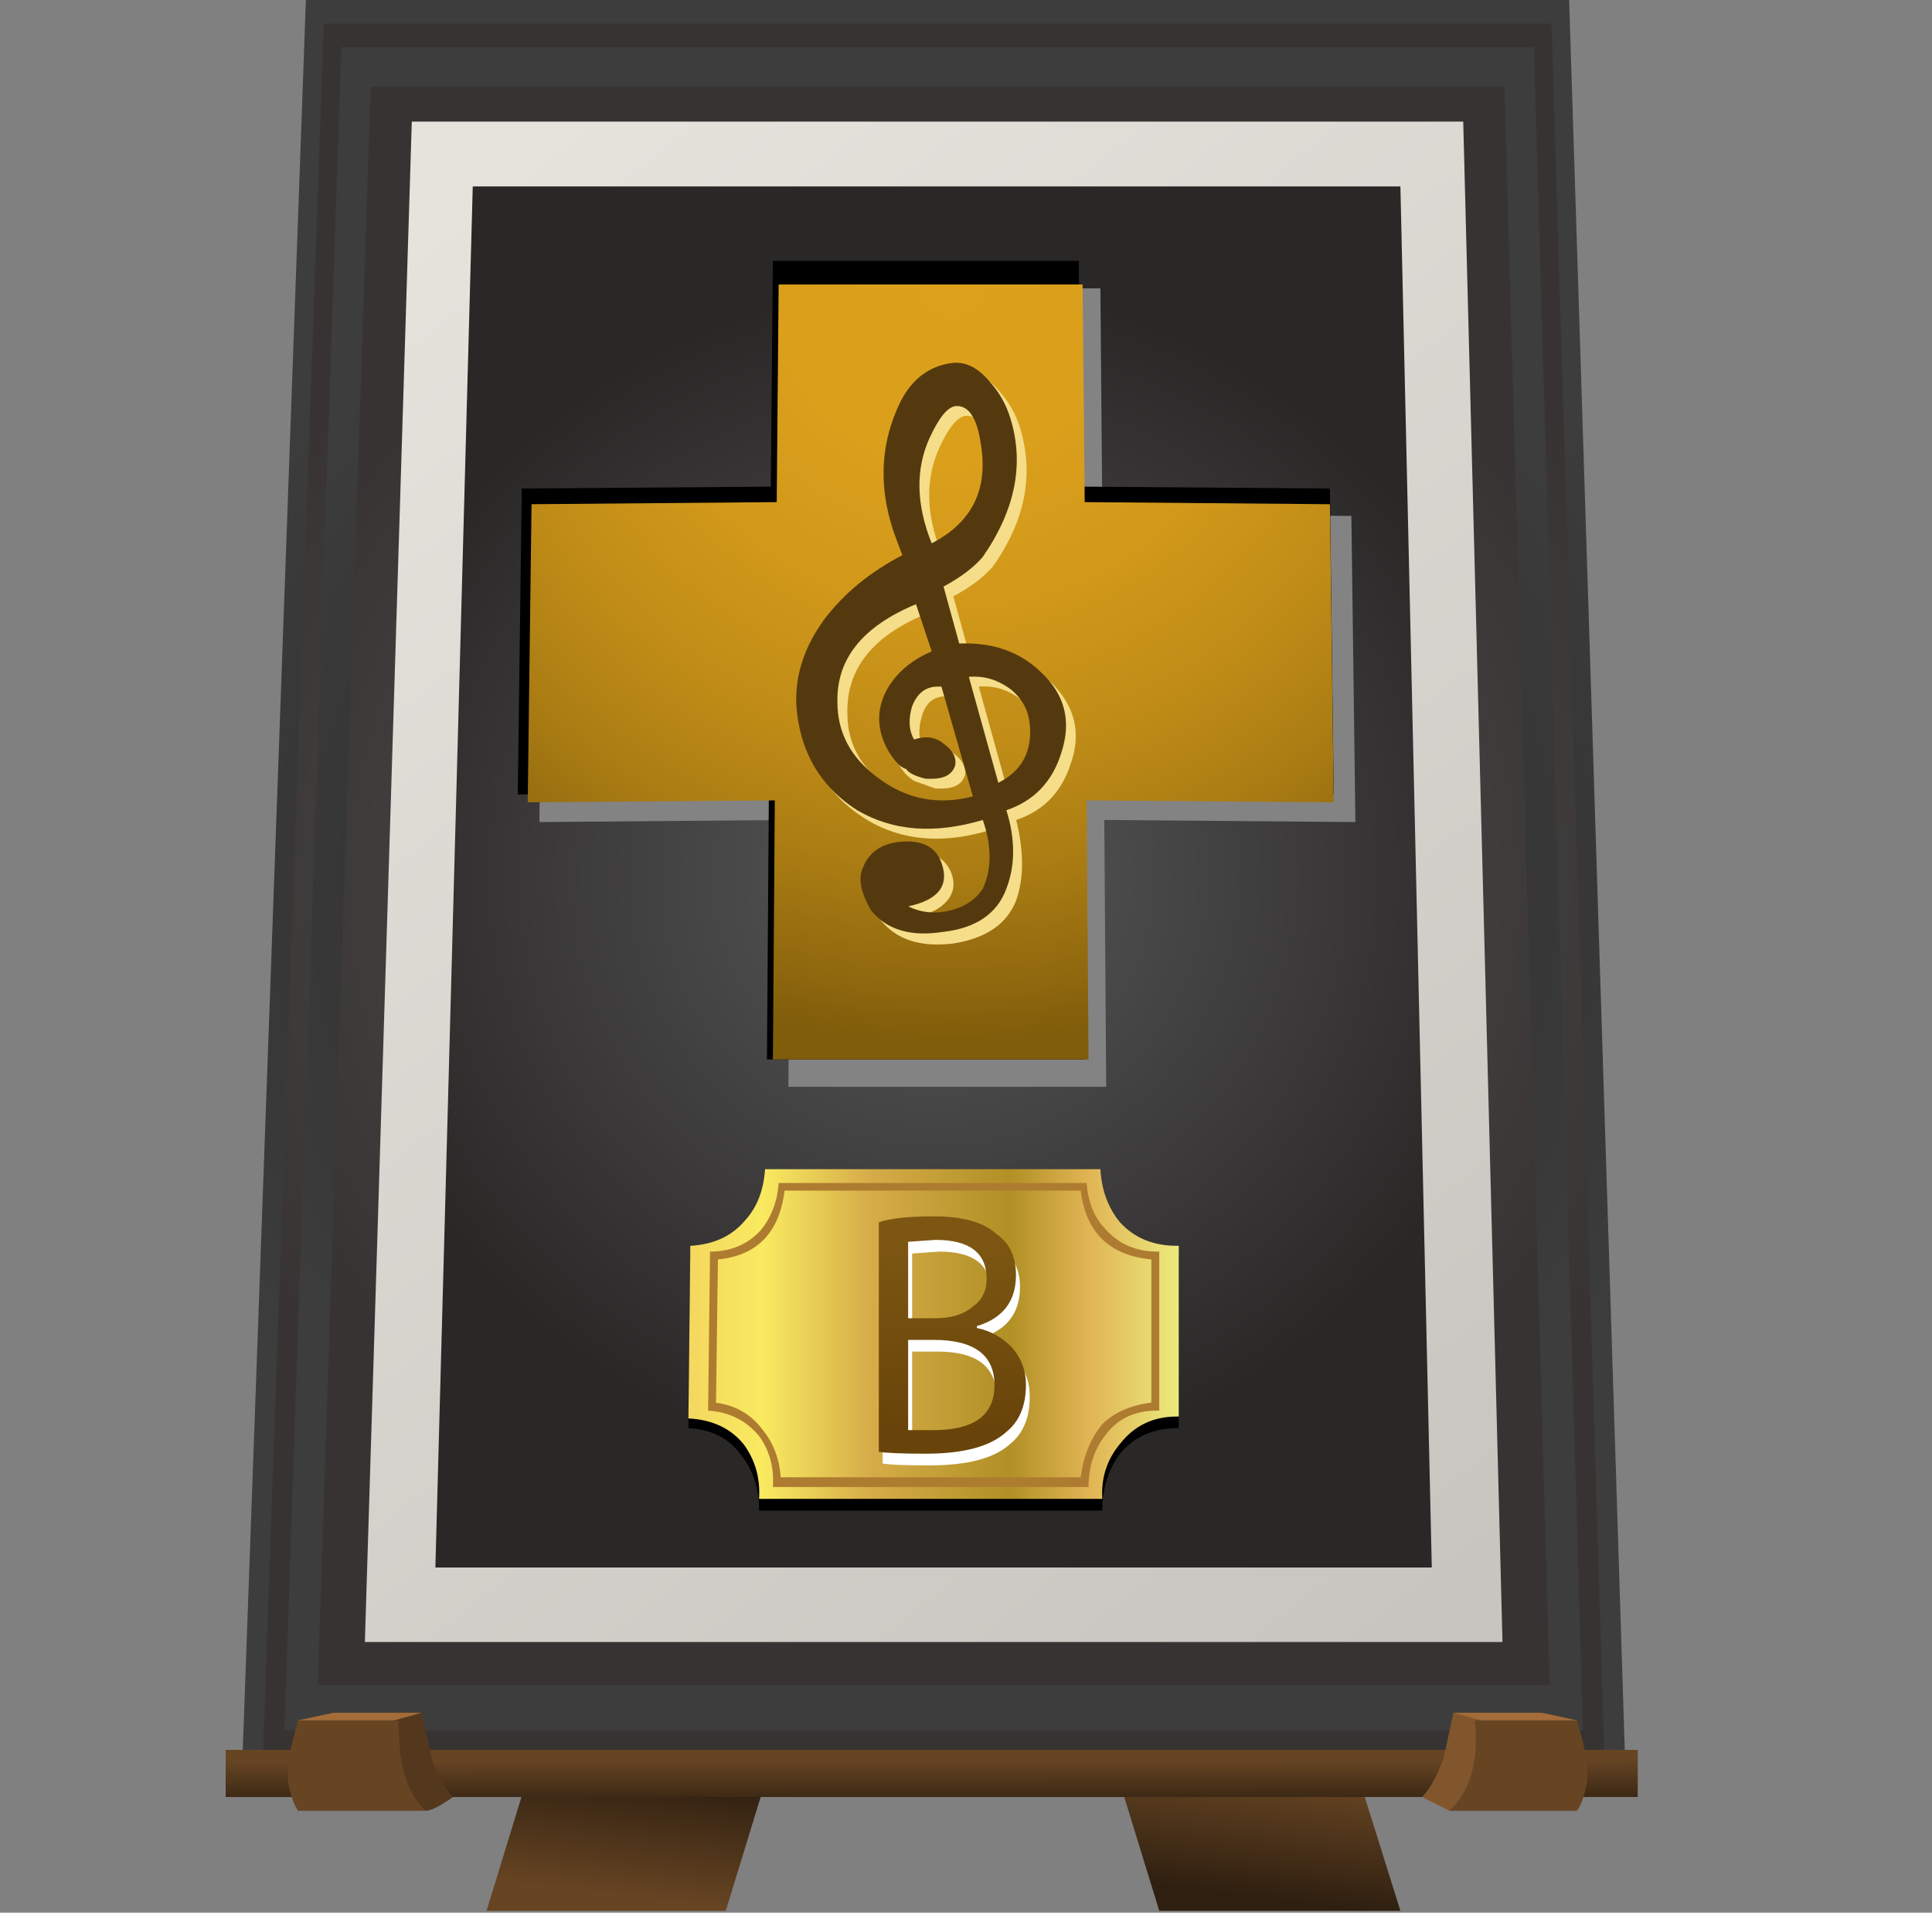 <?xml version="1.0" encoding="UTF-8" standalone="no"?>
<!-- Created with Inkscape (http://www.inkscape.org/) -->
<svg xmlns:inkscape="http://www.inkscape.org/namespaces/inkscape" xmlns:rdf="http://www.w3.org/1999/02/22-rdf-syntax-ns#" xmlns="http://www.w3.org/2000/svg" xmlns:xlink="http://www.w3.org/1999/xlink" xmlns:ns1="http://sozi.baierouge.fr" xmlns:cc="http://creativecommons.org/ns#" xmlns:sodipodi="http://sodipodi.sourceforge.net/DTD/sodipodi-0.dtd" xmlns:dc="http://purl.org/dc/elements/1.1/" id="svg2" xml:space="preserve" viewBox="0 0 49.25 48.75" version="1.1" inkscape:version="0.91 r13725">
  <rect x="0" y="0" width="49.25" height="48.75" fill="#808080" stroke="none"/>
  <defs id="defs6">
    <clipPath id="clipPath18">
      <path id="path20" d="m39.398 1.398c0-0.586-1.453-0.972-4.359-1.156-2.586-0.164-7.801-0.242-15.641-0.242-8.027 0-13.238 0.078-15.636 0.238-2.508 0.188-3.762 0.574-3.762 1.16s1.934 1.082 5.801 1.481c3.84 0.426 8.48 0.641 13.918 0.641 5.441 0 10.082-0.215 13.922-0.641 3.839-0.399 5.757-0.891 5.757-1.481z" inkscape:connector-curvature="0"/>
    </clipPath>
    <clipPath id="clipPath26">
      <path id="path28" d="m0.35 38.019h50v35.638h-50v-35.638z" inkscape:connector-curvature="0"/>
    </clipPath>
    <radialGradient id="radialGradient30" gradientUnits="userSpaceOnUse" cy="48" cx="24.9" r="23.7">
      <stop id="stop32" style="stop-color:#ffffff;stop-opacity:.639" offset="0"/>
      <stop id="stop34" style="stop-color:#ffffff;stop-opacity:.106" offset=".922"/>
      <stop id="stop36" style="stop-color:#ffffff;stop-opacity:0" offset="1"/>
    </radialGradient>
    <mask id="mask38">
      <g id="g40">
        <g id="g42" clip-path="url(#clipPath26)">
          <path id="path44" style="fill:url(#radialGradient30)" d="m0.35 38.019h50v35.638h-50v-35.638z" inkscape:connector-curvature="0"/>
        </g>
      </g>
    </mask>
    <radialGradient id="radialGradient48" gradientUnits="userSpaceOnUse" cy="48" cx="24.9" r="23.7">
      <stop id="stop50" style="stop-color:#000000" offset="0"/>
      <stop id="stop52" style="stop-color:#000000" offset="1"/>
    </radialGradient>
    <linearGradient id="linearGradient66" y2="-21.912" gradientUnits="userSpaceOnUse" x2="46.769" gradientTransform="matrix(-.093 -.795 -.795 .093 -.28 39.52)" y1="-21.912" x1="43.547">
      <stop id="stop68" style="stop-color:#2e1f10" offset="0"/>
      <stop id="stop70" style="stop-color:#674523" offset="1"/>
    </linearGradient>
    <linearGradient id="linearGradient84" y2="45.786" gradientUnits="userSpaceOnUse" x2="32.321" gradientTransform="matrix(.8 0 0 -.8 -.28 39.52)" y1="48.986" x1="31.946">
      <stop id="stop86" style="stop-color:#2e1f10" offset="0"/>
      <stop id="stop88" style="stop-color:#674523" offset="1"/>
    </linearGradient>
    <radialGradient id="radialGradient102" gradientUnits="userSpaceOnUse" cy="23.45" cx="24.15" gradientTransform="matrix(.8 0 0 .76 -.28 2.946)" r="21.062">
      <stop id="stop104" style="stop-color:#232121" offset="0"/>
      <stop id="stop106" style="stop-color:#3d3d3d" offset="1"/>
    </radialGradient>
    <radialGradient id="radialGradient120" gradientUnits="userSpaceOnUse" cy="23.375" cx="24.15" gradientTransform="matrix(.8 0 0 .76 -.28 3.059)" r="20.427">
      <stop id="stop122" style="stop-color:#595959" offset="0"/>
      <stop id="stop124" style="stop-color:#373333" offset=".992"/>
      <stop id="stop126" style="stop-color:#373333" offset="1"/>
    </radialGradient>
    <radialGradient id="radialGradient140" gradientUnits="userSpaceOnUse" cy="23.3" cx="24.15" gradientTransform="matrix(.8 0 0 .76 -.28 3.17)" r="19.787">
      <stop id="stop142" style="stop-color:#232121" offset="0"/>
      <stop id="stop144" style="stop-color:#3d3d3d" offset="1"/>
    </radialGradient>
    <radialGradient id="radialGradient158" gradientUnits="userSpaceOnUse" cy="23.225" cx="24.15" gradientTransform="matrix(.8 0 0 .76 -.28 3.288)" r="18.802">
      <stop id="stop160" style="stop-color:#595959" offset="0"/>
      <stop id="stop162" style="stop-color:#373333" offset=".992"/>
      <stop id="stop164" style="stop-color:#373333" offset="1"/>
    </radialGradient>
    <linearGradient id="linearGradient178" y2="-4.33" gradientUnits="userSpaceOnUse" x2="55.55" gradientTransform="matrix(.494 -.629 -.629 -.494 -.28 39.52)" y1="-4.33" x1="11.854">
      <stop id="stop180" style="stop-color:#e6e2dc" offset="0"/>
      <stop id="stop182" style="stop-color:#c8c4bf" offset="1"/>
    </linearGradient>
    <radialGradient id="radialGradient196" gradientUnits="userSpaceOnUse" cy="23" cx="24.15" gradientTransform="matrix(.8 0 0 .786 -.28 3.046)" r="15.512">
      <stop id="stop198" style="stop-color:#595959" offset="0"/>
      <stop id="stop200" style="stop-color:#2a2727" offset=".992"/>
      <stop id="stop202" style="stop-color:#2a2727" offset="1"/>
    </radialGradient>
    <linearGradient id="linearGradient218" y2="34.65" gradientUnits="userSpaceOnUse" x2="30.4" gradientTransform="matrix(.8 0 0 -.8 -.28 39.52)" y1="34.65" x1="17.9">
      <stop id="stop220" style="stop-color:#f4d75f" offset="0"/>
      <stop id="stop222" style="stop-color:#f9ea60" offset=".153"/>
      <stop id="stop224" style="stop-color:#d6ac49" offset=".369"/>
      <stop id="stop226" style="stop-color:#b19025" offset=".655"/>
      <stop id="stop228" style="stop-color:#e1b454" offset=".816"/>
      <stop id="stop230" style="stop-color:#ece97d" offset="1"/>
    </linearGradient>
    <linearGradient id="linearGradient246" y2="24.135" gradientUnits="userSpaceOnUse" x2="-45.524" gradientTransform="matrix(.001 .8 .8 .001 -.28 39.52)" y1="24.135" x1="-46.824">
      <stop id="stop248" style="stop-color:#2e1f10" offset="0"/>
      <stop id="stop250" style="stop-color:#674523" offset="1"/>
    </linearGradient>
    <radialGradient id="radialGradient280" gradientUnits="userSpaceOnUse" cy="-24.6" cx="7.899" gradientTransform="matrix(0 -.8 .8 -0 39.079 39.519)" r="19.275">
      <stop id="stop282" style="stop-color:#dda11c" offset="0"/>
      <stop id="stop284" style="stop-color:#da9f1b" offset=".235"/>
      <stop id="stop286" style="stop-color:#d1981a" offset=".427"/>
      <stop id="stop288" style="stop-color:#c18d17" offset=".604"/>
      <stop id="stop290" style="stop-color:#ab7d13" offset=".769"/>
      <stop id="stop292" style="stop-color:#90680e" offset=".925"/>
      <stop id="stop294" style="stop-color:#805d0b" offset="1"/>
    </radialGradient>
    <linearGradient id="linearGradient314" y2="-24.617" gradientUnits="userSpaceOnUse" x2="37.088" gradientTransform="matrix(0 -.8 -.8 .001 -.28 39.52)" y1="-24.617" x1="32.062">
      <stop id="stop316" style="stop-color:#7d5712" offset="0"/>
      <stop id="stop318" style="stop-color:#69440a" offset=".992"/>
      <stop id="stop320" style="stop-color:#69440a" offset="1"/>
    </linearGradient>
    <clipPath id="clipPath328">
      <path id="path330" d="m16.238 28.121c-2.906-1.629-5.504-3.68-7.797-6.16l0.399 14.117h20.558l0.082-4.039c-4.8-0.344-9.214-1.652-13.242-3.918z" inkscape:connector-curvature="0"/>
    </clipPath>
    <clipPath id="clipPath336">
      <path id="path338" d="m10.35 3.05h27.5v20h-27.5v-20z" inkscape:connector-curvature="0"/>
    </clipPath>
    <radialGradient id="radialGradient340" gradientUnits="userSpaceOnUse" cy="13.1" cx="24.05" r="11.208">
      <stop id="stop342" style="stop-color:#ffffff;stop-opacity:.2" offset="0"/>
      <stop id="stop344" style="stop-color:#ffffff;stop-opacity:.2" offset=".282"/>
      <stop id="stop346" style="stop-color:#ffffff;stop-opacity:.2" offset="1"/>
    </radialGradient>
    <mask id="mask348">
      <g id="g350">
        <g id="g352" clip-path="url(#clipPath336)">
          <path id="path354" style="fill:url(#radialGradient340)" d="m10.35 3.05h27.5v20h-27.5v-20z" inkscape:connector-curvature="0"/>
        </g>
      </g>
    </mask>
    <radialGradient id="radialGradient358" gradientUnits="userSpaceOnUse" cy="13.1" cx="24.05" r="11.208">
      <stop id="stop360" style="stop-color:#ffffff" offset="0"/>
      <stop id="stop362" style="stop-color:#ffffff" offset=".282"/>
      <stop id="stop364" style="stop-color:#ffffff" offset="1"/>
    </radialGradient>
  </defs>
  <g id="g10" transform="matrix(1.25,0,0,-1.25,0,48.75)">
    <g id="g12">
      <g id="g14">
        <g id="g16" clip-path="url(#clipPath18)">
          <g id="g22" transform="matrix(.8 0 0 .112 -.28 -4.267)">
            <g id="g46" mask="url(#mask38)">
              <path id="path54" style="fill-rule:evenodd;fill:url(#radialGradient48)" d="m39.398 1.398c0-0.586-1.453-0.972-4.359-1.156-2.586-0.164-7.801-0.242-15.641-0.242-8.027 0-13.238 0.078-15.636 0.238-2.508 0.188-3.762 0.574-3.762 1.16s1.934 1.082 5.801 1.481c3.84 0.426 8.48 0.641 13.918 0.641 5.441 0 10.082-0.215 13.922-0.641 3.839-0.399 5.757-0.891 5.757-1.481z" inkscape:connector-curvature="0"/>
            </g>
          </g>
        </g>
      </g>
      <g id="g56">
        <g id="g58">
          <g id="g64">
            <path id="path72" style="fill-rule:evenodd;fill:url(#linearGradient66)" d="m9.922 0.039 1.879 6.121 4.238-2.082-1.238-4.039h-4.879z" inkscape:connector-curvature="0"/>
          </g>
        </g>
      </g>
      <g id="g74">
        <g id="g76">
          <g id="g82">
            <path id="path90" style="fill-rule:evenodd;fill:url(#linearGradient84)" d="m22.398 4.078 4.243 2.082 1.918-6.121h-4.918l-1.243 4.039z" inkscape:connector-curvature="0"/>
          </g>
        </g>
      </g>
      <g id="g92">
        <g id="g94">
          <g id="g100">
            <path id="path108" style="fill-rule:evenodd;fill:url(#radialGradient102)" d="m6.238 39h25.762l1.16-36.48h-28.238l1.316 36.48z" inkscape:connector-curvature="0"/>
          </g>
        </g>
      </g>
      <g id="g110">
        <g id="g112">
          <g id="g118">
            <path id="path128" style="fill-rule:evenodd;fill:url(#radialGradient120)" d="m6.602 38.52h25.039l1.078-35.399h-27.36l1.243 35.399z" inkscape:connector-curvature="0"/>
          </g>
        </g>
      </g>
      <g id="g130">
        <g id="g132">
          <g id="g138">
            <path id="path146" style="fill-rule:evenodd;fill:url(#radialGradient140)" d="m6.961 38.039h24.32l1-34.32h-26.48l1.16 34.32z" inkscape:connector-curvature="0"/>
          </g>
        </g>
      </g>
      <g id="g148">
        <g id="g150">
          <g id="g156">
            <path id="path166" style="fill-rule:evenodd;fill:url(#radialGradient158)" d="m7.559 37.238h23.121l0.922-32.597h-25.122l1.079 32.597z" inkscape:connector-curvature="0"/>
          </g>
        </g>
      </g>
      <g id="g168">
        <g id="g170">
          <g id="g176">
            <path id="path184" style="fill-rule:evenodd;fill:url(#linearGradient178)" d="m8.398 36.52h21.442l0.801-31h-23.2l0.957 31z" inkscape:connector-curvature="0"/>
          </g>
        </g>
      </g>
      <g id="g186">
        <g id="g188">
          <g id="g194">
            <path id="path204" style="fill-rule:evenodd;fill:url(#radialGradient196)" d="m9.641 35.199h18.918l0.64-28.16h-20.32l0.762 28.16z" inkscape:connector-curvature="0"/>
          </g>
        </g>
      </g>
      <path id="path206" style="fill-rule:evenodd;fill:#000000" d="m15.121 9.32c-0.242 0.348-0.601 0.535-1.082 0.559l0.039 3.519c0.453 0.028 0.828 0.2 1.121 0.52 0.242 0.293 0.375 0.641 0.403 1.043h6.839c0.024-0.43 0.172-0.789 0.438-1.082 0.266-0.32 0.641-0.481 1.121-0.481h0.039v-3.519h-0.039c-0.48 0-0.867-0.172-1.16-0.52-0.238-0.32-0.36-0.707-0.36-1.16h-7c0 0.453-0.121 0.828-0.359 1.121z" inkscape:connector-curvature="0"/>
      <g id="g208">
        <g id="g210">
          <g id="g216">
            <path id="path232" style="fill-rule:evenodd;fill:url(#linearGradient218)" d="m15.16 9.559c-0.265 0.32-0.64 0.496-1.121 0.519l0.039 3.52c0.481 0.027 0.856 0.203 1.121 0.523 0.242 0.266 0.375 0.613 0.403 1.039h6.839c0.024-0.426 0.157-0.789 0.399-1.082 0.293-0.32 0.68-0.48 1.16-0.48h0.039v-3.481h-0.039c-0.48 0-0.867-0.183-1.16-0.558-0.266-0.321-0.387-0.692-0.36-1.121h-7c0.028 0.429-0.082 0.8-0.32 1.121z" inkscape:connector-curvature="0"/>
          </g>
        </g>
      </g>
      <path id="path234" style="fill-rule:evenodd;fill:#ae7c30" d="m14.641 13.32-0.039-2.922c0.398-0.05 0.718-0.238 0.957-0.558 0.214-0.266 0.336-0.586 0.363-0.961h6.117c0.055 0.43 0.199 0.789 0.441 1.082 0.239 0.238 0.575 0.387 1 0.441v2.918c-0.855 0.082-1.335 0.547-1.441 1.403h-6.039c-0.105-0.856-0.559-1.325-1.359-1.403zm0.879 0.602c0.214 0.266 0.335 0.586 0.359 0.957h6.281c0.028-0.399 0.16-0.719 0.399-0.957 0.269-0.293 0.613-0.442 1.043-0.442h0.039v-3.242h-0.039c-0.454 0-0.801-0.16-1.043-0.48-0.239-0.293-0.36-0.653-0.36-1.078h-6.437c0.027 0.398-0.067 0.746-0.282 1.039-0.265 0.32-0.613 0.492-1.039 0.519l0.039 3.242c0.426 0 0.774 0.149 1.04 0.442z" inkscape:connector-curvature="0"/>
      <g id="g236">
        <g id="g238">
          <g id="g244">
            <path id="path252" style="fill-rule:evenodd;fill:url(#linearGradient246)" d="m4.602 3.32h28.797v-0.961h-28.797v0.961z" inkscape:connector-curvature="0"/>
          </g>
        </g>
      </g>
      <path id="path254" style="fill-rule:evenodd;fill:#54381d" d="m7.641 3.039c0.027 0-0.016 0.254-0.121 0.762l0.558 0.199 0.524 0.078 0.199-0.918c0.133-0.375 0.277-0.64 0.437-0.801-0.265-0.187-0.449-0.281-0.558-0.281l-0.559 0.32-0.48 0.641z" inkscape:connector-curvature="0"/>
      <path id="path256" style="fill-rule:evenodd;fill:#a36c38" d="m8.602 4.078-0.563-0.156-1.039-0.723-0.922 0.723l0.723 0.156h1.801z" inkscape:connector-curvature="0"/>
      <path id="path258" style="fill-rule:evenodd;fill:#674523" d="m8.68 2.078h-2.602c-0.078 0.11-0.144 0.293-0.199 0.563-0.027 0.214 0 0.492 0.082 0.839l0.117 0.442h2.043l0.039-0.684c0.078-0.531 0.254-0.918 0.52-1.16z" inkscape:connector-curvature="0"/>
      <path id="path260" style="fill-rule:evenodd;fill:#82562d" d="m30.602 3.039c0.023-0.027-0.149-0.238-0.52-0.641l-0.523-0.32-0.559 0.281c0.16 0.161 0.309 0.426 0.441 0.801l0.2 0.918 0.519-0.078 0.52-0.199c0.027 0 0-0.254-0.078-0.762z" inkscape:connector-curvature="0"/>
      <path id="path262" style="fill-rule:evenodd;fill:#a36c38" d="m31.441 4.078 0.719-0.156-0.922-0.723-1.039 0.723-0.558 0.156h1.8z" inkscape:connector-curvature="0"/>
      <path id="path264" style="fill-rule:evenodd;fill:#674523" d="m29.559 2.078c0.429 0.402 0.601 1.016 0.519 1.844h2.082l0.121-0.442c0.078-0.347 0.106-0.625 0.078-0.839-0.05-0.27-0.117-0.453-0.199-0.563h-2.601z" inkscape:connector-curvature="0"/>
      <path id="path266" style="fill-rule:evenodd;fill:#848383" d="m22.48 28.52 5.079-0.04 0.082-6.242-5.121 0.043 0.039-5.441h-6.481l0.043 5.441-5.121-0.043 0.078 6.242 5.082 0.04 0.039 4.601h6.242l0.039-4.601z" inkscape:connector-curvature="0"/>
      <path id="path268" style="fill-rule:evenodd;fill:#000000" d="m27.121 29.039 0.078-6.238-5.121 0.039 0.043-5.442h-6.48l0.039 5.442-5.121-0.039 0.082 6.238 5.078 0.039 0.043 4.602h6.238l0.039-4.602 5.082-0.039z" inkscape:connector-curvature="0"/>
      <g id="g270">
        <g id="g272">
          <g id="g278">
            <path id="path296" style="fill-rule:evenodd;fill:url(#radialGradient280)" d="m27.121 28.719 0.078-6.078-5.039 0.039 0.039-5.282h-6.437l0.039 5.282-5.039-0.039 0.078 6.078 5 0.043 0.039 4.437h6.199l0.043-4.437 5-0.043z" inkscape:connector-curvature="0"/>
          </g>
        </g>
      </g>
      <path id="path298" style="fill-rule:evenodd;fill:#f5dd8a" d="m20.84 24.719c-0.266 0.215-0.559 0.308-0.879 0.281l0.598-2.16c0.48 0.265 0.695 0.668 0.64 1.199-0.027 0.266-0.144 0.496-0.359 0.68zm-1.442 0.082h-0.117c-0.242 0-0.402-0.133-0.48-0.403-0.082-0.265-0.067-0.503 0.039-0.718 0.265 0.082 0.465 0.066 0.601-0.039 0.184-0.133 0.266-0.282 0.239-0.442-0.055-0.187-0.215-0.277-0.481-0.277h-0.121l-0.437 0.156c-0.133 0.082-0.243 0.203-0.321 0.363-0.242 0.426-0.254 0.852-0.039 1.278 0.16 0.347 0.453 0.613 0.879 0.801l-0.281 0.96c-1.094-0.453-1.625-1.132-1.598-2.039 0-0.586 0.266-1.082 0.797-1.48 0.59-0.426 1.242-0.563 1.961-0.402l-0.641 2.242zm-0.839 5.801c0.296 0.503 0.656 0.769 1.082 0.796 0.265 0.028 0.519-0.105 0.757-0.398 0.188-0.215 0.321-0.453 0.403-0.719 0.293-0.961 0.105-1.91-0.559-2.84-0.187-0.214-0.453-0.414-0.801-0.601l0.321-1.16c0.613 0.027 1.172-0.172 1.679-0.602 0.481-0.476 0.614-1.023 0.399-1.637-0.184-0.586-0.559-0.976-1.117-1.16 0.16-0.64 0.16-1.187 0-1.64-0.188-0.481-0.614-0.774-1.282-0.879-0.668-0.082-1.16 0.078-1.48 0.476-0.238 0.321-0.293 0.617-0.16 0.883 0.133 0.293 0.402 0.453 0.801 0.481 0.398 0.05 0.668-0.082 0.8-0.403 0.078-0.211 0.051-0.398-0.082-0.558-0.132-0.161-0.332-0.266-0.597-0.321 0.265-0.132 0.558-0.16 0.879-0.082 0.293 0.055 0.492 0.188 0.601 0.403 0.211 0.425 0.211 0.906 0 1.437-0.961-0.293-1.801-0.226-2.519 0.203-0.696 0.426-1.11 1.024-1.243 1.797-0.105 0.723 0.082 1.414 0.563 2.082 0.398 0.535 0.934 0.973 1.598 1.32l-0.122 0.321c-0.375 0.984-0.347 1.918 0.079 2.801zm1.64-0.84c-0.078 0.531-0.254 0.785-0.519 0.758-0.16-0.028-0.332-0.239-0.52-0.641-0.293-0.641-0.281-1.359 0.039-2.16 0.828 0.426 1.16 1.109 1 2.043z" inkscape:connector-curvature="0"/>
      <path id="path300" style="fill-rule:evenodd;fill:#55390e" d="m20.641 24.922c-0.27 0.211-0.563 0.305-0.883 0.277l0.601-2.16c0.481 0.242 0.696 0.641 0.641 1.199-0.027 0.27-0.145 0.496-0.359 0.684zm-1.403-1.082c0.188-0.133 0.27-0.281 0.242-0.442-0.054-0.183-0.214-0.277-0.48-0.277h-0.121c-0.211 0.051-0.348 0.117-0.399 0.199-0.109 0.028-0.226 0.145-0.359 0.36-0.242 0.425-0.254 0.84-0.043 1.242 0.188 0.344 0.496 0.613 0.922 0.797l-0.32 0.961c-1.094-0.453-1.625-1.121-1.602-2 0-0.614 0.27-1.121 0.801-1.52 0.586-0.453 1.242-0.586 1.961-0.398l-0.641 2.238h-0.078c-0.242 0-0.414-0.133-0.519-0.398-0.082-0.27-0.067-0.497 0.039-0.68 0.238 0.078 0.437 0.051 0.597-0.082zm-0.879 6.961c0.243 0.48 0.602 0.746 1.082 0.801 0.266 0.023 0.52-0.11 0.758-0.403 0.188-0.211 0.321-0.453 0.403-0.719 0.293-0.933 0.105-1.878-0.563-2.839-0.184-0.215-0.453-0.414-0.797-0.602l0.32-1.16c0.692 0.027 1.25-0.172 1.68-0.598 0.481-0.453 0.613-1 0.399-1.64-0.184-0.586-0.559-0.973-1.118-1.161 0.184-0.585 0.184-1.121 0-1.601-0.187-0.508-0.617-0.801-1.281-0.879-0.668-0.105-1.16 0.039-1.48 0.441-0.215 0.371-0.266 0.664-0.16 0.879 0.132 0.321 0.398 0.492 0.8 0.52 0.426 0.027 0.692-0.121 0.801-0.442 0.16-0.453-0.066-0.746-0.68-0.878 0.266-0.133 0.559-0.161 0.879-0.079 0.293 0.079 0.504 0.227 0.641 0.438 0.184 0.402 0.184 0.867 0 1.402-0.988-0.293-1.84-0.226-2.563 0.199-0.664 0.426-1.066 1.028-1.199 1.801-0.133 0.719 0.039 1.414 0.52 2.078 0.402 0.536 0.933 0.973 1.601 1.321l-0.121 0.32c-0.375 0.988-0.347 1.922 0.078 2.801zm1.641-0.84c-0.078 0.531-0.254 0.785-0.52 0.758-0.16-0.024-0.332-0.239-0.519-0.641-0.293-0.637-0.281-1.359 0.039-2.156 0.828 0.426 1.16 1.105 1 2.039z" inkscape:connector-curvature="0"/>
      <path id="path302" style="fill-rule:evenodd;fill:#ffffff" d="m18.602 9.602h0.519c0.801 0 1.199 0.304 1.199 0.918 0 0.613-0.398 0.921-1.199 0.921h-0.519v-1.839zm0 2.277h0.558c0.32 0 0.574 0.082 0.762 0.242 0.183 0.133 0.277 0.32 0.277 0.559 0 0.531-0.344 0.8-1.039 0.8l-0.558-0.039v-1.562zm-0.602 1.961c0.238 0.082 0.613 0.121 1.121 0.121 0.586 0 1.012-0.121 1.277-0.363 0.27-0.211 0.403-0.493 0.403-0.84 0-0.531-0.266-0.879-0.801-1.039v-0.039c0.266-0.055 0.492-0.176 0.68-0.36 0.215-0.215 0.32-0.48 0.32-0.8 0-0.426-0.133-0.747-0.398-0.961-0.321-0.293-0.868-0.438-1.641-0.438-0.508 0-0.828 0.012-0.961 0.039v4.68z" inkscape:connector-curvature="0"/>
      <g id="g304">
        <g id="g306">
          <g id="g312">
            <path id="path322" style="fill-rule:evenodd;fill:url(#linearGradient314)" d="m18.52 13.68v-1.559h0.558c0.32 0 0.574 0.078 0.762 0.238 0.187 0.133 0.281 0.321 0.281 0.563 0 0.531-0.348 0.797-1.043 0.797l-0.558-0.039zm0.519 0.519c0.586 0 1.016-0.117 1.281-0.359 0.266-0.184 0.399-0.465 0.399-0.84 0-0.531-0.266-0.879-0.797-1.039v-0.039c0.266-0.055 0.492-0.176 0.68-0.363 0.21-0.211 0.32-0.481 0.32-0.797 0-0.43-0.137-0.75-0.402-0.961-0.321-0.293-0.868-0.442-1.641-0.442-0.508 0-0.824 0.016-0.957 0.039v4.68c0.238 0.082 0.613 0.121 1.117 0.121zm0-4.359c0.828 0 1.242 0.305 1.242 0.918s-0.414 0.922-1.242 0.922h-0.519v-1.84h0.519z" inkscape:connector-curvature="0"/>
          </g>
        </g>
      </g>
      <g id="g324">
        <g id="g326" clip-path="url(#clipPath328)">
          <g id="g332" transform="matrix(.8 0 0 .8 -.28 18.56)">
            <g id="g356" mask="url(#mask348)">
              <path id="path366" style="fill-rule:evenodd;fill:url(#radialGradient358)" d="m16.238 28.121c-2.906-1.629-5.504-3.68-7.797-6.16l0.399 14.117h20.558l0.082-4.039c-4.8-0.344-9.214-1.652-13.242-3.918z" inkscape:connector-curvature="0"/>
            </g>
          </g>
        </g>
      </g>
    </g>
  </g>
</svg>
